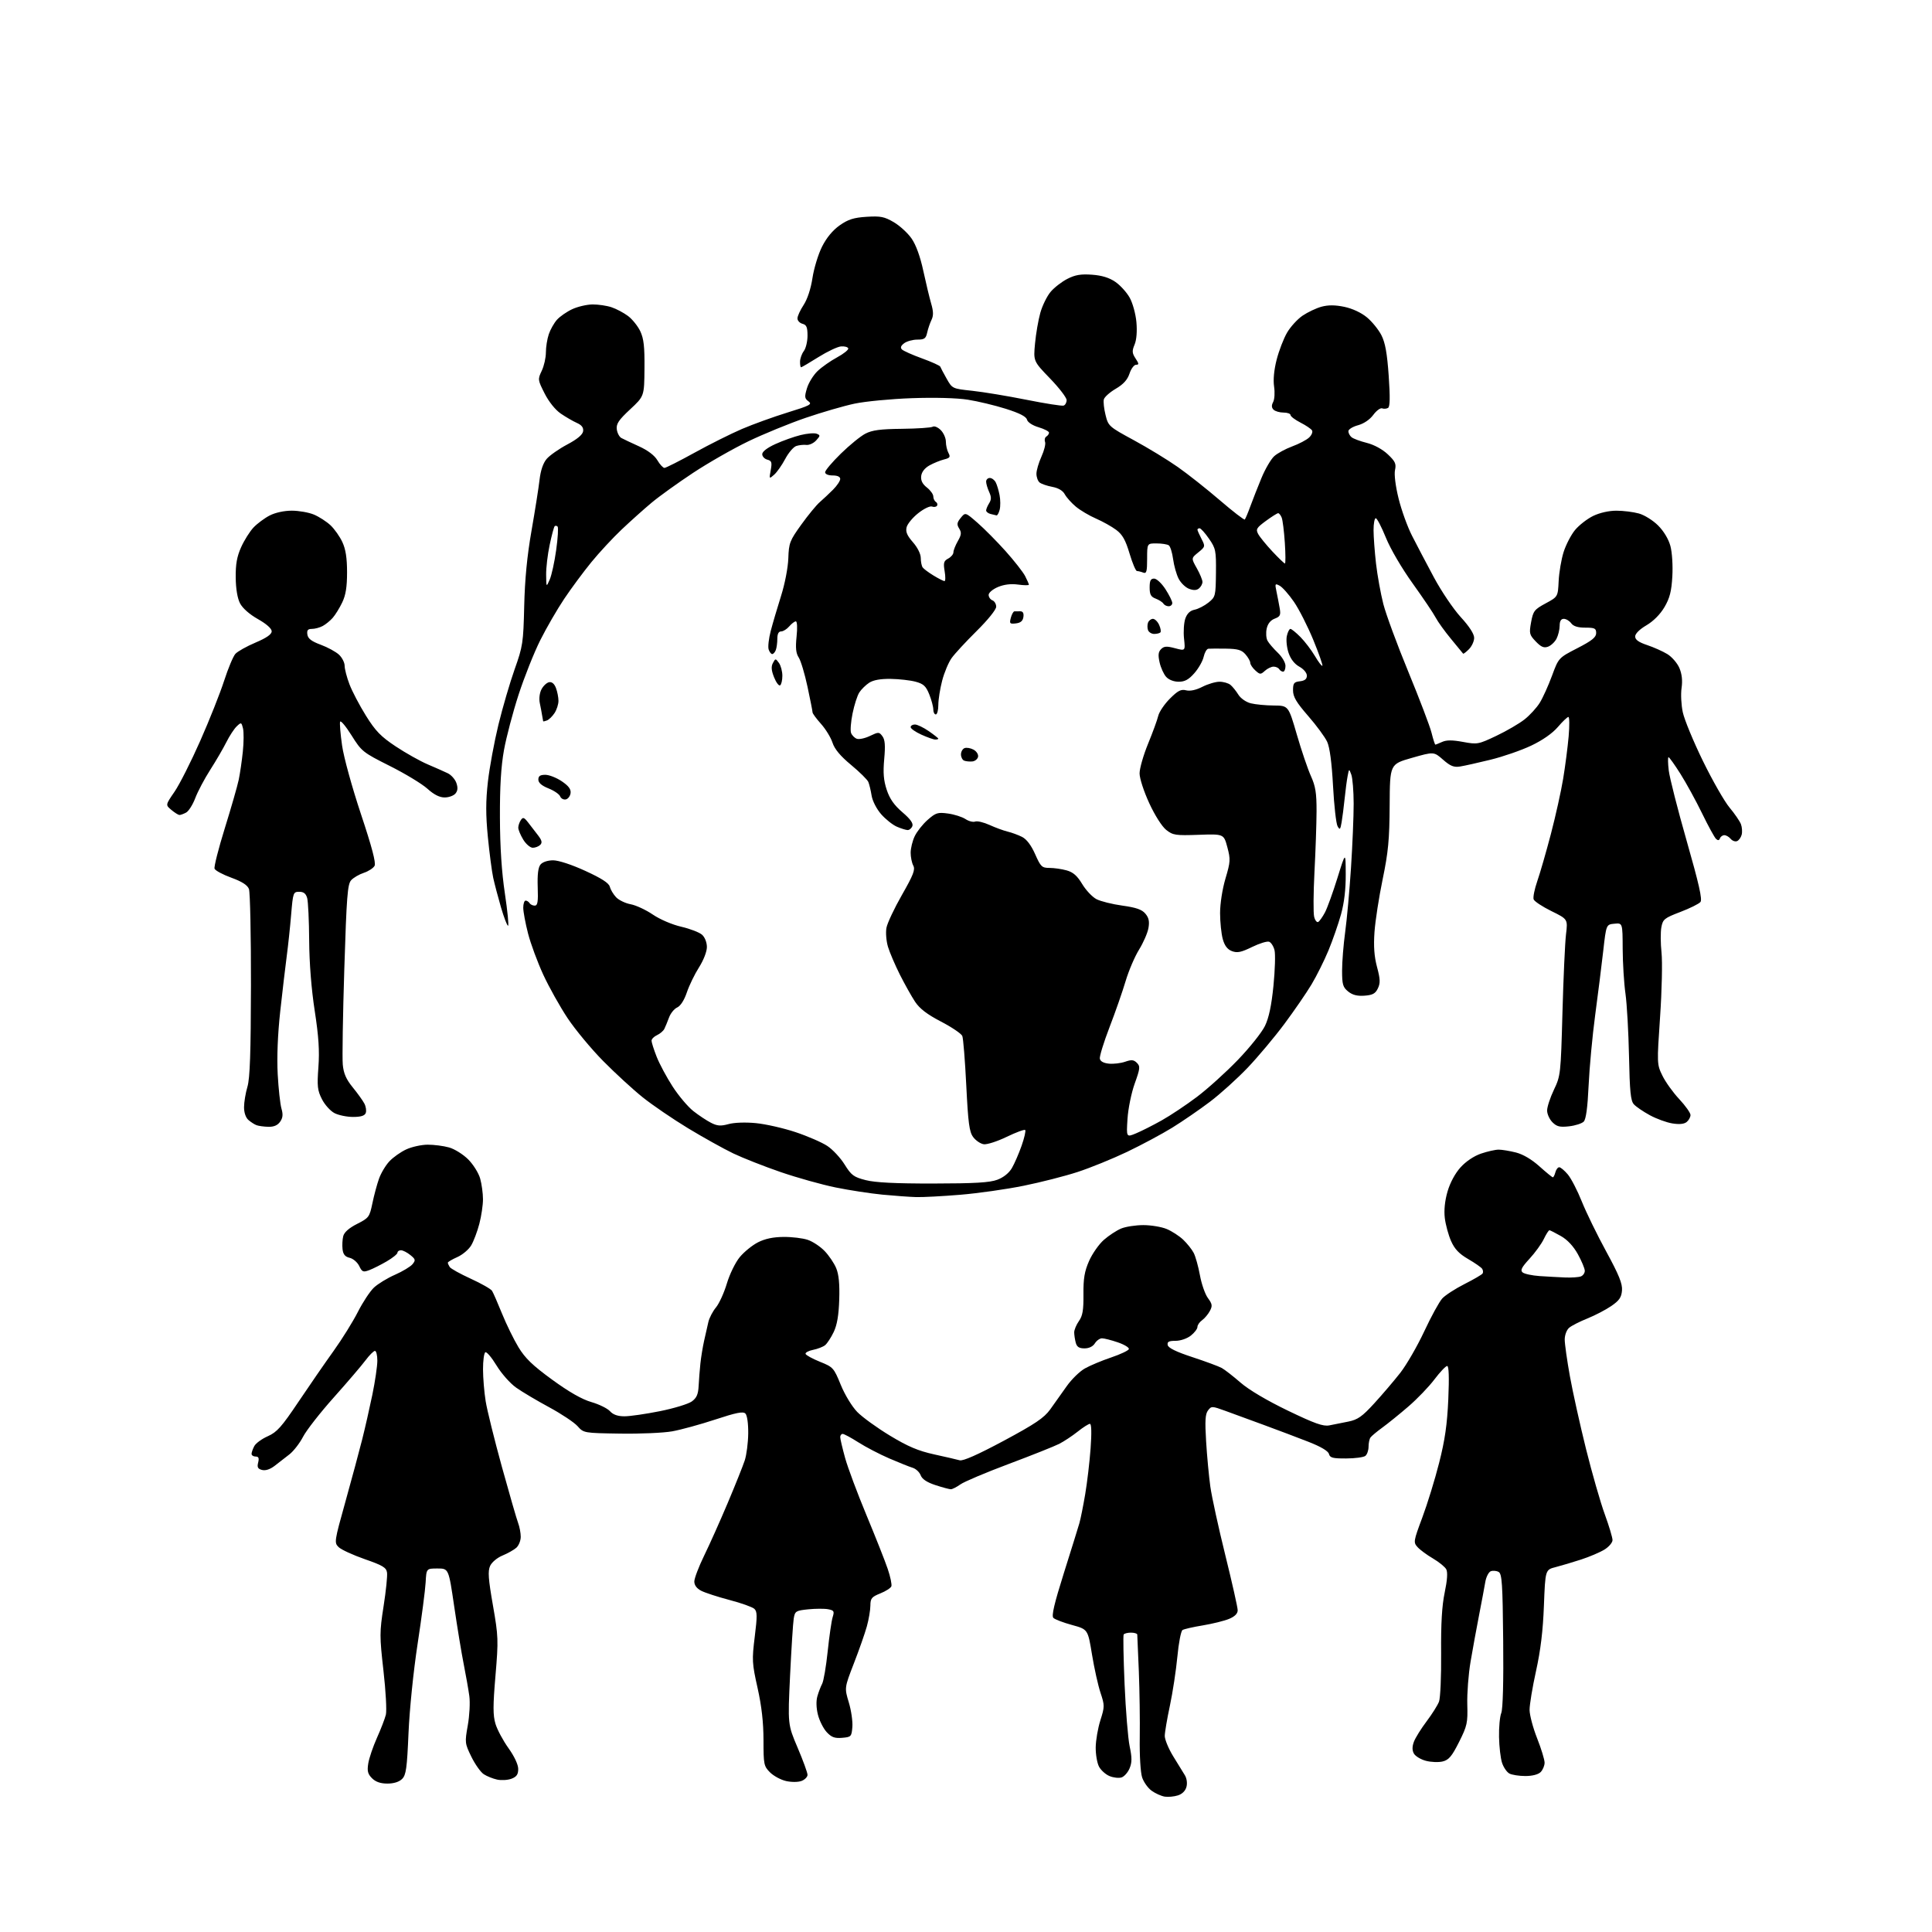 <?xml version="1.0" encoding="UTF-8" standalone="no"?>
<svg 
  version="1.1" 
  xmlns="http://www.w3.org/2000/svg" 
  xmlns:xlink="http://www.w3.org/1999/xlink" 
  xmlns:svg="http://www.w3.org/2000/svg"
  xmlns:rdf="http://www.w3.org/1999/02/22-rdf-syntax-ns#"
  xmlns:cc="http://creativecommons.org/ns#"
  xmlns:dc="http://purl.org/dc/elements/1.1/"
  viewBox="0 0 768 768"
  width="768"
  height="768"
>
<style>svg {background-color: white; }</style>"
<path stroke="none" fill="black" fill-rule="evenodd" d="M468.26,713.69C466.74,714.18 464.38,714.40 463.01,714.19C461.65,713.97 459.32,712.94 457.84,711.88C456.35,710.83 454.63,708.42 454.01,706.54C453.37,704.58 452.96,697.82 453.07,690.80C453.17,684.04 453.01,672.20 452.71,664.50C452.41,656.80 452.12,650.16 452.08,649.75C452.04,649.34 450.90,649.00 449.56,649.00C448.22,649.00 446.92,649.34 446.67,649.75C446.43,650.16 446.59,659.05 447.04,669.50C447.49,679.95 448.40,691.08 449.06,694.22C450.01,698.73 450.00,700.58 449.03,702.94C448.34,704.59 446.90,706.21 445.82,706.56C444.74,706.90 442.60,706.66 441.06,706.02C439.52,705.39 437.64,703.70 436.88,702.28C436.12,700.85 435.53,697.40 435.56,694.59C435.60,691.79 436.43,686.95 437.42,683.84C439.14,678.42 439.14,677.94 437.47,672.90C436.50,670.00 434.98,663.14 434.08,657.66C432.45,647.69 432.45,647.69 426.15,645.96C422.68,645.02 419.34,643.74 418.74,643.14C417.93,642.33 419.07,637.49 422.92,625.27C425.83,616.04 428.60,607.15 429.07,605.50C429.55,603.85 430.59,598.67 431.38,594.00C432.17,589.33 433.14,581.11 433.53,575.75C433.98,569.56 433.88,566.00 433.26,566.00C432.72,566.00 430.53,567.39 428.39,569.10C426.25,570.80 422.93,573.00 421.00,573.98C419.07,574.95 410.07,578.54 401.00,581.94C391.93,585.34 383.28,588.99 381.79,590.06C380.30,591.13 378.58,592.00 377.98,592.00C377.37,592.00 374.62,591.26 371.86,590.36C368.45,589.24 366.57,587.99 365.98,586.44C365.50,585.19 364.08,583.86 362.81,583.47C361.54,583.09 357.35,581.41 353.50,579.75C349.65,578.09 344.13,575.21 341.23,573.36C338.33,571.51 335.52,570.00 334.98,570.00C334.44,570.00 334.00,570.57 334.00,571.27C334.00,571.97 334.88,575.71 335.95,579.58C337.02,583.44 340.85,593.69 344.45,602.34C348.05,611.00 351.86,620.61 352.90,623.71C353.95,626.81 354.59,629.91 354.33,630.59C354.06,631.28 352.08,632.55 349.92,633.41C346.49,634.79 346.00,635.39 345.99,638.24C345.98,640.03 345.35,643.75 344.59,646.50C343.83,649.25 341.51,655.87 339.43,661.22C335.67,670.94 335.67,670.94 337.41,676.72C338.37,679.90 339.01,684.30 338.83,686.50C338.51,690.33 338.34,690.51 334.76,690.81C331.78,691.06 330.52,690.59 328.62,688.54C327.30,687.11 325.74,684.01 325.14,681.63C324.47,678.97 324.38,676.15 324.92,674.30C325.39,672.64 326.25,670.40 326.82,669.33C327.40,668.25 328.39,662.45 329.02,656.44C329.65,650.42 330.54,644.31 330.99,642.85C331.73,640.50 331.53,640.14 329.19,639.70C327.74,639.42 324.18,639.44 321.29,639.73C316.34,640.24 316.01,640.46 315.52,643.39C315.24,645.10 314.59,655.27 314.07,666.00C313.14,685.50 313.14,685.50 317.07,694.74C319.23,699.82 321.00,704.67 321.00,705.52C321.00,706.36 319.93,707.45 318.63,707.95C317.28,708.46 314.65,708.48 312.48,707.99C310.39,707.52 307.52,705.97 306.09,704.54C303.64,702.08 303.50,701.38 303.50,691.72C303.49,684.66 302.77,678.26 301.15,671.00C298.95,661.18 298.88,659.86 300.02,650.66C301.05,642.44 301.02,640.61 299.87,639.54C299.12,638.83 294.68,637.25 290.00,636.02C285.32,634.79 280.26,633.14 278.75,632.36C276.97,631.45 276.00,630.15 276.00,628.68C276.00,627.43 277.75,622.83 279.88,618.45C282.02,614.08 286.24,604.65 289.26,597.50C292.28,590.35 295.34,582.70 296.06,580.50C296.77,578.30 297.39,573.49 297.43,569.80C297.47,565.86 297.01,562.61 296.31,561.91C295.39,560.99 292.67,561.53 284.31,564.29C278.36,566.25 270.66,568.36 267.20,568.98C263.73,569.60 254.40,570.01 246.46,569.88C232.12,569.66 232.01,569.65 229.59,566.92C228.25,565.42 223.18,562.04 218.33,559.42C213.47,556.80 207.56,553.29 205.20,551.62C202.81,549.94 199.32,546.00 197.37,542.78C195.43,539.59 193.43,537.24 192.92,537.55C192.41,537.86 192.00,540.90 192.01,544.31C192.01,547.71 192.48,553.42 193.06,557.00C193.63,560.58 196.54,572.31 199.51,583.09C202.49,593.86 205.39,603.90 205.96,605.40C206.53,606.90 207.00,609.38 207.00,610.91C207.00,612.44 206.21,614.39 205.25,615.25C204.29,616.10 201.81,617.50 199.75,618.35C197.64,619.22 195.49,621.02 194.83,622.47C193.89,624.54 194.10,627.57 195.94,638.10C198.11,650.53 198.16,651.90 196.96,666.10C195.94,678.12 195.94,681.85 196.96,685.25C197.65,687.56 199.97,691.90 202.11,694.89C204.46,698.17 206.00,701.46 206.00,703.19C206.00,705.37 205.36,706.29 203.33,707.07C201.86,707.63 199.27,707.78 197.59,707.41C195.91,707.04 193.52,706.08 192.29,705.27C191.06,704.46 188.85,701.34 187.38,698.34C184.78,693.03 184.74,692.67 185.95,685.87C186.64,682.01 186.92,676.76 186.56,674.18C186.21,671.61 185.20,665.90 184.33,661.50C183.45,657.10 181.75,646.75 180.54,638.50C178.34,623.50 178.34,623.50 173.92,623.50C169.50,623.50 169.50,623.50 169.20,629.00C169.04,632.02 167.60,643.05 166.00,653.50C164.33,664.42 162.80,679.48 162.39,688.90C161.79,702.93 161.42,705.58 159.85,707.15C158.67,708.33 156.56,709.00 154.00,709.00C151.26,709.00 149.33,708.33 147.89,706.89C146.20,705.20 145.90,704.03 146.39,700.99C146.72,698.91 148.27,694.35 149.83,690.85C151.40,687.36 153.00,683.20 153.39,681.62C153.78,680.04 153.35,672.16 152.43,664.12C150.87,650.38 150.87,648.84 152.48,638.50C153.43,632.45 154.05,626.43 153.85,625.12C153.56,623.13 152.14,622.27 145.00,619.79C140.32,618.16 135.66,616.02 134.63,615.02C132.81,613.26 132.88,612.80 137.33,596.86C139.83,587.86 142.83,576.78 143.97,572.22C145.12,567.67 146.94,559.63 148.03,554.36C149.11,549.09 150.00,543.03 150.00,540.89C150.00,538.75 149.57,537.00 149.05,537.00C148.53,537.00 146.84,538.69 145.30,540.75C143.77,542.81 138.09,549.45 132.69,555.50C127.28,561.55 121.79,568.58 120.48,571.12C119.17,573.66 116.73,576.81 115.07,578.12C113.40,579.43 110.75,581.49 109.17,582.70C107.36,584.09 105.52,584.69 104.17,584.33C102.48,583.89 102.15,583.26 102.62,581.39C103.06,579.61 102.80,579.00 101.61,579.00C100.72,579.00 100.00,578.52 100.00,577.93C100.00,577.35 100.49,575.96 101.09,574.84C101.68,573.72 104.10,571.96 106.46,570.92C110.09,569.31 111.94,567.23 118.62,557.28C122.95,550.82 129.26,541.69 132.63,536.99C136.00,532.29 140.34,525.31 142.28,521.47C144.22,517.64 147.09,513.30 148.65,511.83C150.22,510.36 153.97,508.07 157.00,506.74C160.03,505.41 163.16,503.52 163.97,502.55C165.28,500.95 165.19,500.58 163.11,498.89C161.83,497.85 160.15,497.00 159.39,497.00C158.63,497.00 158.00,497.43 158.00,497.96C158.00,498.48 156.09,500.03 153.75,501.40C151.41,502.76 148.28,504.34 146.79,504.90C144.36,505.81 143.94,505.64 142.79,503.25C142.08,501.79 140.38,500.32 139.00,500.00C137.18,499.58 136.41,498.65 136.17,496.59C135.99,495.03 136.11,492.69 136.44,491.39C136.83,489.84 138.74,488.15 141.94,486.53C146.62,484.16 146.90,483.78 148.03,478.34C148.68,475.20 149.86,470.81 150.65,468.58C151.43,466.35 153.30,463.23 154.79,461.64C156.28,460.05 159.30,457.91 161.50,456.90C163.70,455.88 167.53,455.04 170.00,455.03C172.47,455.02 176.29,455.51 178.48,456.12C180.67,456.72 184.10,458.87 186.12,460.88C188.13,462.90 190.28,466.33 190.88,468.52C191.49,470.71 191.99,474.39 191.99,476.70C192.00,479.01 191.35,483.40 190.55,486.46C189.76,489.51 188.30,493.37 187.32,495.04C186.34,496.70 183.84,498.81 181.77,499.72C179.69,500.64 178.01,501.64 178.02,501.94C178.02,502.25 178.36,503.02 178.77,503.66C179.18,504.30 182.94,506.39 187.12,508.30C191.31,510.21 195.12,512.38 195.60,513.13C196.07,513.89 197.85,517.95 199.56,522.18C201.27,526.40 204.20,532.40 206.08,535.51C208.75,539.92 211.71,542.78 219.50,548.45C226.17,553.31 231.35,556.27 235.07,557.34C238.14,558.23 241.47,559.86 242.48,560.98C243.73,562.36 245.56,563.00 248.25,563.00C250.41,563.00 256.76,562.08 262.34,560.96C267.93,559.84 273.62,558.10 275.00,557.10C276.93,555.70 277.55,554.27 277.72,550.89C277.84,548.48 278.16,544.48 278.42,542.00C278.68,539.52 279.34,535.48 279.89,533.00C280.44,530.52 281.21,527.15 281.59,525.50C281.98,523.85 283.34,521.24 284.62,519.71C285.89,518.17 287.84,513.90 288.94,510.21C290.06,506.48 292.33,501.82 294.07,499.72C295.79,497.64 299.04,495.00 301.31,493.84C304.09,492.42 307.37,491.73 311.46,491.70C314.78,491.67 319.11,492.19 321.07,492.85C323.04,493.50 326.05,495.49 327.77,497.27C329.49,499.05 331.57,502.11 332.39,504.09C333.44,506.59 333.81,510.38 333.61,516.59C333.41,522.83 332.75,526.70 331.41,529.50C330.36,531.70 328.82,534.05 328.00,534.72C327.18,535.39 325.02,536.23 323.21,536.59C321.40,536.95 320.06,537.67 320.23,538.20C320.41,538.72 322.98,540.13 325.95,541.33C331.17,543.42 331.46,543.74 334.22,550.50C335.83,554.45 338.69,559.14 340.77,561.28C342.80,563.36 348.65,567.59 353.77,570.69C360.92,575.01 364.98,576.74 371.29,578.13C375.80,579.12 380.40,580.18 381.50,580.49C382.83,580.85 388.68,578.26 398.97,572.75C411.52,566.01 415.00,563.67 417.47,560.27C419.13,557.96 422.07,553.83 424.00,551.08C425.92,548.34 429.19,545.14 431.26,543.98C433.32,542.81 438.02,540.85 441.70,539.61C445.37,538.37 448.54,536.87 448.74,536.29C448.93,535.70 446.97,534.50 444.37,533.61C441.77,532.72 438.93,532.00 438.06,532.00C437.19,532.00 435.92,532.90 435.23,534.00C434.45,535.25 432.90,536.00 431.11,536.00C428.97,536.00 428.08,535.42 427.63,533.75C427.30,532.51 427.02,530.67 427.01,529.65C427.01,528.64 427.85,526.61 428.88,525.15C430.37,523.06 430.75,520.81 430.69,514.50C430.63,508.20 431.11,505.38 432.93,501.24C434.21,498.35 436.85,494.58 438.80,492.87C440.76,491.15 443.84,489.13 445.65,488.37C447.45,487.62 451.44,487.00 454.50,487.00C457.56,487.00 461.74,487.70 463.78,488.55C465.83,489.41 468.78,491.32 470.34,492.80C471.90,494.29 473.78,496.64 474.51,498.04C475.24,499.44 476.35,503.44 476.99,506.92C477.62,510.41 479.05,514.50 480.17,516.01C481.91,518.37 482.02,519.10 480.94,521.13C480.25,522.43 478.85,524.09 477.84,524.81C476.83,525.53 476.00,526.73 476.00,527.48C476.00,528.24 474.81,529.79 473.37,530.93C471.86,532.11 469.26,533.00 467.29,533.00C464.61,533.00 463.92,533.37 464.18,534.68C464.40,535.82 467.53,537.36 474.00,539.48C479.23,541.20 484.46,543.14 485.64,543.78C486.82,544.43 490.19,547.05 493.14,549.61C496.45,552.49 503.64,556.74 511.93,560.74C522.64,565.90 525.97,567.08 528.43,566.61C530.12,566.28 533.52,565.60 536.00,565.10C539.73,564.34 541.49,563.11 546.30,557.84C549.49,554.36 554.14,548.90 556.63,545.73C559.11,542.55 563.40,535.13 566.16,529.23C568.91,523.33 572.14,517.44 573.33,516.15C574.52,514.86 578.50,512.28 582.18,510.42C585.85,508.57 589.08,506.68 589.36,506.23C589.64,505.77 589.56,504.94 589.18,504.37C588.81,503.79 586.30,502.05 583.62,500.49C580.00,498.39 578.24,496.53 576.82,493.33C575.77,490.95 574.65,486.82 574.33,484.17C573.96,481.04 574.35,477.32 575.42,473.63C576.43,470.15 578.45,466.40 580.59,464.04C582.71,461.69 585.92,459.53 588.72,458.58C591.27,457.71 594.43,457.00 595.74,457.00C597.04,457.00 600.13,457.51 602.59,458.13C605.42,458.84 608.86,460.87 611.93,463.63C614.61,466.03 617.01,468.00 617.28,468.00C617.55,468.00 618.00,467.10 618.29,466.00C618.58,464.90 619.26,464.00 619.82,464.00C620.37,464.00 621.91,465.29 623.23,466.86C624.55,468.43 627.06,473.27 628.79,477.61C630.53,481.95 634.90,490.90 638.50,497.50C643.56,506.79 644.98,510.28 644.77,512.96C644.55,515.73 643.70,516.97 640.50,519.17C638.30,520.68 634.02,522.90 631.00,524.12C627.98,525.33 624.71,526.99 623.75,527.82C622.77,528.66 622.00,530.70 622.00,532.48C622.00,534.22 622.93,540.79 624.06,547.08C625.19,553.36 628.08,566.38 630.47,576.00C632.87,585.62 636.22,597.30 637.92,601.94C639.61,606.58 641.00,611.20 641.00,612.21C641.00,613.21 639.54,614.92 637.75,616.01C635.96,617.10 631.80,618.87 628.50,619.94C625.20,621.01 620.65,622.37 618.39,622.95C614.28,624.00 614.28,624.00 613.73,638.25C613.36,648.23 612.41,656.02 610.60,664.23C609.17,670.69 608.02,677.66 608.03,679.73C608.05,681.80 609.40,686.88 611.03,691.00C612.66,695.12 613.99,699.48 614.00,700.68C614.00,701.88 613.29,703.56 612.43,704.43C611.47,705.39 609.12,706.00 606.36,706.00C603.89,706.00 601.03,705.55 600.01,705.01C598.99,704.46 597.68,702.55 597.09,700.76C596.50,698.97 595.96,694.35 595.89,690.50C595.81,686.65 596.21,682.35 596.78,680.94C597.42,679.35 597.71,668.38 597.54,652.06C597.32,629.48 597.06,625.61 595.73,624.87C594.87,624.39 593.47,624.27 592.61,624.59C591.76,624.92 590.77,626.84 590.43,628.85C590.09,630.86 588.98,636.77 587.96,642.00C586.94,647.23 585.42,655.55 584.58,660.50C583.73,665.45 583.15,673.10 583.27,677.50C583.48,684.88 583.23,686.04 580.00,692.47C577.16,698.13 575.94,699.59 573.52,700.20C571.88,700.61 568.85,700.50 566.78,699.94C564.72,699.39 562.58,698.08 562.02,697.03C561.32,695.73 561.34,694.24 562.07,692.32C562.66,690.77 564.92,687.15 567.09,684.27C569.26,681.39 571.48,677.87 572.03,676.43C572.57,675.00 572.95,666.33 572.87,657.16C572.77,645.43 573.19,638.29 574.29,633.04C575.32,628.10 575.53,624.99 574.91,623.82C574.39,622.85 572.01,620.92 569.63,619.52C567.24,618.13 564.49,616.10 563.51,615.01C561.80,613.12 561.86,612.70 565.38,603.27C567.39,597.90 570.41,588.10 572.08,581.50C574.39,572.42 575.27,566.27 575.72,556.25C576.10,547.45 575.95,543.00 575.27,543.00C574.70,543.00 572.43,545.40 570.21,548.33C568.00,551.27 563.33,556.12 559.84,559.12C556.35,562.13 551.70,565.89 549.50,567.49C547.30,569.09 545.17,570.87 544.77,571.45C544.36,572.03 544.02,573.68 544.02,575.13C544.01,576.57 543.44,578.20 542.75,578.74C542.06,579.29 538.63,579.75 535.13,579.76C529.79,579.79 528.68,579.50 528.28,577.97C527.97,576.80 525.08,575.08 520.15,573.15C515.94,571.50 508.00,568.50 502.50,566.48C497.00,564.45 490.05,561.91 487.05,560.82C481.77,558.90 481.55,558.90 480.20,560.67C479.11,562.10 478.95,564.80 479.45,573.00C479.80,578.77 480.56,586.83 481.12,590.91C481.69,594.99 484.37,607.27 487.08,618.21C489.78,629.14 492.00,638.99 492.00,640.10C492.00,641.43 490.86,642.58 488.59,643.53C486.72,644.31 482.03,645.47 478.19,646.11C474.34,646.74 470.69,647.57 470.07,647.96C469.45,648.34 468.53,653.12 468.02,658.58C467.50,664.03 466.17,672.77 465.06,678.00C463.94,683.23 463.02,688.65 463.01,690.06C463.01,691.47 464.49,695.07 466.31,698.06C468.12,701.05 470.21,704.44 470.95,705.60C471.74,706.83 472.03,708.76 471.65,710.25C471.25,711.85 469.99,713.13 468.26,713.69zM622.17,507.82C624.74,507.92 627.55,507.73 628.42,507.39C629.29,507.06 629.99,506.05 629.98,505.14C629.96,504.24 628.73,501.28 627.23,498.57C625.47,495.39 623.08,492.83 620.50,491.36C618.30,490.11 616.25,489.07 615.94,489.04C615.62,489.02 614.62,490.58 613.70,492.51C612.78,494.44 610.21,497.98 608.00,500.38C604.85,503.80 604.26,504.97 605.27,505.81C605.98,506.40 609.02,507.05 612.03,507.26C615.04,507.46 619.60,507.71 622.17,507.82zM364.20,475.86C361.61,475.79 355.57,475.35 350.77,474.89C345.97,474.42 337.59,473.14 332.16,472.03C326.72,470.92 316.93,468.18 310.39,465.94C303.85,463.69 295.35,460.35 291.50,458.51C287.65,456.66 279.55,452.15 273.50,448.49C267.45,444.82 259.35,439.29 255.50,436.21C251.65,433.13 244.60,426.65 239.82,421.82C235.05,416.99 228.67,409.30 225.63,404.74C222.60,400.18 218.25,392.41 215.97,387.48C213.69,382.54 210.96,375.17 209.91,371.09C208.86,367.01 208.00,362.40 208.00,360.84C208.00,359.28 208.42,358.00 208.94,358.00C209.46,358.00 210.16,358.45 210.50,359.00C210.84,359.55 211.77,360.00 212.56,360.00C213.72,360.00 213.96,358.51 213.75,352.66C213.58,347.59 213.92,344.81 214.87,343.66C215.69,342.67 217.71,342.00 219.87,341.99C222.02,341.99 227.25,343.70 232.69,346.20C239.12,349.14 242.04,351.03 242.40,352.47C242.69,353.61 243.80,355.49 244.88,356.64C245.96,357.80 248.57,359.06 250.67,359.45C252.78,359.83 256.75,361.68 259.50,363.55C262.37,365.50 267.20,367.56 270.85,368.40C274.34,369.21 278.05,370.64 279.10,371.59C280.20,372.59 281.00,374.63 281.00,376.46C281.00,378.27 279.67,381.70 277.86,384.55C276.13,387.27 273.96,391.75 273.03,394.50C272.00,397.57 270.52,399.88 269.20,400.48C268.02,401.01 266.56,402.81 265.95,404.48C265.33,406.14 264.50,408.18 264.09,409.00C263.67,409.82 262.36,410.94 261.17,411.49C259.98,412.03 259.00,413.03 259.00,413.70C259.00,414.37 259.92,417.25 261.04,420.10C262.16,422.94 265.02,428.27 267.39,431.93C269.76,435.59 273.45,439.97 275.60,441.66C277.74,443.35 280.90,445.44 282.62,446.32C285.12,447.60 286.48,447.70 289.59,446.85C291.85,446.22 296.33,446.06 300.47,446.46C304.34,446.83 311.43,448.44 316.24,450.04C321.04,451.64 326.73,454.11 328.87,455.53C331.02,456.95 334.12,460.28 335.76,462.93C338.42,467.20 339.37,467.90 344.13,469.12C347.90,470.09 355.91,470.49 371.00,470.47C387.42,470.45 393.43,470.10 396.45,468.97C398.91,468.05 401.09,466.31 402.25,464.32C403.27,462.57 405.00,458.58 406.10,455.45C407.20,452.33 407.84,449.51 407.53,449.20C407.22,448.89 403.91,450.11 400.18,451.91C396.45,453.72 392.34,455.04 391.05,454.85C389.76,454.66 387.87,453.38 386.85,452.00C385.31,449.92 384.86,446.50 384.11,431.50C383.62,421.60 382.91,412.74 382.53,411.82C382.15,410.90 378.34,408.32 374.07,406.10C368.51,403.21 365.58,400.96 363.75,398.20C362.34,396.07 359.63,391.22 357.71,387.42C355.80,383.61 353.67,378.63 352.98,376.35C352.30,374.06 352.03,370.67 352.38,368.80C352.73,366.94 355.50,361.05 358.55,355.72C363.08,347.79 363.90,345.68 363.04,344.08C362.47,343.01 362.00,340.71 362.00,338.97C362.00,337.23 362.72,334.27 363.61,332.41C364.50,330.54 366.82,327.61 368.78,325.89C371.98,323.08 372.78,322.83 376.85,323.39C379.34,323.73 382.45,324.72 383.77,325.58C385.08,326.45 386.83,326.90 387.65,326.58C388.47,326.27 391.03,326.88 393.35,327.93C395.67,328.99 398.90,330.17 400.53,330.57C402.17,330.96 404.75,331.91 406.28,332.68C408.09,333.60 409.90,335.98 411.48,339.54C413.70,344.56 414.16,345.00 417.19,345.01C419.01,345.01 422.07,345.45 424.00,345.99C426.58,346.70 428.21,348.13 430.19,351.42C431.67,353.88 434.23,356.59 435.88,357.44C437.53,358.29 442.17,359.45 446.19,360.00C451.70,360.77 453.95,361.56 455.32,363.21C456.68,364.84 456.99,366.31 456.52,368.95C456.17,370.90 454.49,374.75 452.79,377.50C451.08,380.25 448.68,385.88 447.45,390.00C446.23,394.12 443.35,402.38 441.05,408.34C438.76,414.30 437.03,419.92 437.20,420.84C437.40,421.91 438.70,422.61 440.84,422.82C442.67,423.00 445.57,422.65 447.28,422.05C449.79,421.18 450.69,421.26 451.93,422.50C453.31,423.88 453.23,424.71 451.07,430.72C449.74,434.44 448.46,440.68 448.20,444.77C447.73,452.14 447.73,452.14 451.61,450.52C453.75,449.63 458.32,447.32 461.76,445.39C465.21,443.46 471.51,439.26 475.76,436.06C480.02,432.85 487.34,426.24 492.04,421.36C496.74,416.49 501.59,410.41 502.83,407.85C504.40,404.61 505.43,399.75 506.22,391.85C506.84,385.61 507.03,379.24 506.64,377.71C506.26,376.17 505.30,374.67 504.51,374.36C503.72,374.06 500.66,375.00 497.70,376.45C493.37,378.57 491.82,378.88 489.72,378.09C487.91,377.40 486.80,375.94 486.07,373.30C485.49,371.21 485.01,366.57 485.00,363.00C485.00,359.24 485.90,353.44 487.14,349.25C489.13,342.56 489.18,341.60 487.88,336.75C486.47,331.50 486.47,331.50 476.48,331.85C467.30,332.17 466.27,332.02 463.60,329.91C461.91,328.58 459.07,324.11 456.85,319.29C454.68,314.59 453.00,309.42 453.00,307.43C453.00,305.48 454.51,300.20 456.36,295.69C458.21,291.19 460.04,286.18 460.42,284.57C460.81,282.95 462.90,279.87 465.06,277.71C468.23,274.54 469.47,273.90 471.49,274.41C473.10,274.81 475.43,274.31 477.96,273.02C480.14,271.91 483.20,271.00 484.77,271.00C486.34,271.00 488.30,271.56 489.13,272.25C489.96,272.94 491.37,274.68 492.25,276.11C493.17,277.60 495.30,279.09 497.18,279.57C499.01,280.03 503.13,280.43 506.33,280.45C512.17,280.50 512.17,280.50 515.51,292.00C517.34,298.32 519.87,305.75 521.11,308.50C522.94,312.54 523.37,315.23 523.35,322.50C523.33,327.45 522.96,338.32 522.52,346.65C522.09,354.99 522.03,362.99 522.40,364.44C522.76,365.89 523.50,366.81 524.04,366.48C524.57,366.15 525.77,364.44 526.70,362.69C527.63,360.93 529.85,354.77 531.65,349.00C534.91,338.50 534.91,338.50 534.95,347.52C534.98,353.52 534.35,358.88 533.06,363.52C531.99,367.36 529.75,373.80 528.08,377.83C526.41,381.86 523.38,387.94 521.35,391.33C519.32,394.72 514.47,401.77 510.58,407.00C506.69,412.23 500.13,420.05 496.01,424.39C491.88,428.72 485.12,434.83 481.00,437.95C476.88,441.07 470.12,445.71 466.00,448.26C461.88,450.80 453.77,455.14 448.00,457.90C442.23,460.65 433.40,464.24 428.40,465.87C423.39,467.51 413.72,469.98 406.90,471.36C400.08,472.75 388.74,474.36 381.70,474.94C374.65,475.52 366.78,475.94 364.20,475.86zM106.69,447.92C104.94,447.88 102.83,447.59 102.00,447.29C101.17,446.99 99.71,446.05 98.75,445.21C97.69,444.29 97.00,442.28 97.01,440.10C97.02,438.12 97.62,434.48 98.36,432.00C99.36,428.63 99.71,418.49 99.76,391.58C99.79,371.82 99.43,354.64 98.96,353.40C98.37,351.84 96.21,350.45 91.96,348.90C88.57,347.67 85.58,346.06 85.29,345.32C85.01,344.58 86.84,337.34 89.36,329.24C91.88,321.13 94.37,312.48 94.89,310.00C95.41,307.52 96.15,302.47 96.53,298.77C96.92,295.07 96.94,290.90 96.59,289.51C95.98,287.07 95.88,287.04 94.10,288.73C93.08,289.70 91.23,292.52 89.99,295.00C88.75,297.48 85.87,302.43 83.58,306.00C81.29,309.57 78.61,314.64 77.62,317.26C76.63,319.88 74.99,322.47 73.98,323.01C72.96,323.56 71.76,323.99 71.32,323.97C70.87,323.95 69.43,323.05 68.13,321.96C65.76,319.99 65.76,319.99 69.37,314.74C71.35,311.86 75.96,302.75 79.60,294.50C83.25,286.25 87.52,275.49 89.10,270.59C90.68,265.70 92.69,260.89 93.57,259.92C94.45,258.95 98.06,256.92 101.59,255.43C106.00,253.55 108.00,252.15 108.00,250.95C108.00,249.86 105.91,248.01 102.53,246.10C99.20,244.23 96.42,241.77 95.42,239.84C94.38,237.84 93.75,234.06 93.70,229.58C93.64,224.27 94.18,221.25 95.86,217.50C97.10,214.75 99.32,211.22 100.80,209.66C102.29,208.10 105.17,205.96 107.21,204.91C109.43,203.77 112.96,203.00 115.99,203.00C118.78,203.00 122.74,203.70 124.78,204.55C126.83,205.41 129.79,207.32 131.38,208.80C132.96,210.29 135.09,213.30 136.10,215.50C137.42,218.34 137.96,221.82 137.96,227.50C137.96,233.34 137.44,236.58 136.03,239.50C134.98,241.70 133.28,244.45 132.26,245.60C131.25,246.76 129.45,248.22 128.27,248.85C127.10,249.48 125.17,250.00 124.00,250.00C122.36,250.00 121.94,250.52 122.18,252.22C122.42,253.86 123.81,254.93 127.50,256.29C130.25,257.31 133.51,259.09 134.75,260.24C135.99,261.40 137.00,263.39 137.00,264.66C137.00,265.94 137.86,269.25 138.92,272.02C139.97,274.79 142.91,280.40 145.46,284.49C149.26,290.59 151.37,292.77 157.30,296.71C161.26,299.34 166.98,302.55 170.00,303.84C173.03,305.13 176.62,306.72 177.99,307.38C179.35,308.03 180.89,309.76 181.41,311.22C182.07,313.11 181.97,314.33 181.05,315.44C180.34,316.30 178.40,317.00 176.75,317.00C174.72,317.00 172.49,315.87 169.89,313.52C167.76,311.60 161.04,307.53 154.95,304.48C144.22,299.09 143.75,298.72 139.74,292.32C137.46,288.68 135.42,286.25 135.20,286.90C134.98,287.55 135.33,291.80 135.98,296.34C136.63,300.96 139.93,312.93 143.46,323.55C147.85,336.72 149.51,343.01 148.90,344.17C148.41,345.09 146.49,346.34 144.63,346.96C142.77,347.57 140.49,348.90 139.58,349.91C138.15,351.50 137.77,356.38 136.87,385.13C136.29,403.48 136.01,420.62 136.26,423.21C136.59,426.71 137.60,429.03 140.19,432.21C142.12,434.57 144.21,437.48 144.84,438.68C145.47,439.88 145.72,441.56 145.39,442.43C144.97,443.53 143.46,444.00 140.34,444.00C137.90,444.00 134.58,443.32 132.96,442.48C131.34,441.64 129.10,439.16 127.98,436.95C126.20,433.46 126.01,431.82 126.57,424.22C127.05,417.71 126.68,412.03 125.11,401.83C123.77,393.16 122.96,382.91 122.90,373.83C122.85,365.95 122.49,358.38 122.11,357.00C121.60,355.20 120.72,354.50 118.95,354.50C116.59,354.50 116.47,354.82 115.74,363.50C115.33,368.45 114.54,375.88 113.99,380.00C113.44,384.12 112.28,394.02 111.40,402.00C110.39,411.24 110.03,420.31 110.39,427.00C110.70,432.77 111.38,438.92 111.88,440.66C112.57,443.02 112.44,444.36 111.35,445.91C110.36,447.33 108.86,447.97 106.69,447.92zM623.72,447.73C620.06,448.14 618.84,447.84 617.12,446.12C615.95,444.95 615.00,442.85 615.00,441.44C615.00,440.03 616.22,436.31 617.71,433.19C620.36,427.63 620.43,426.94 621.10,402.50C621.48,388.75 622.11,374.78 622.51,371.45C623.24,365.39 623.24,365.39 616.72,362.18C613.14,360.42 609.95,358.32 609.65,357.52C609.34,356.72 609.99,353.46 611.09,350.28C612.20,347.10 614.63,338.65 616.51,331.50C618.38,324.35 620.58,314.45 621.39,309.50C622.21,304.55 623.18,297.01 623.56,292.75C623.93,288.49 623.89,285.00 623.46,285.00C623.04,285.00 621.15,286.80 619.27,289.00C617.11,291.52 613.19,294.26 608.67,296.40C604.73,298.27 597.45,300.79 592.50,302.00C587.55,303.22 582.10,304.43 580.39,304.70C577.92,305.09 576.53,304.53 573.63,301.98C569.98,298.78 569.98,298.78 561.24,301.27C552.50,303.76 552.50,303.76 552.41,320.13C552.33,333.76 551.87,338.68 549.63,349.50C548.15,356.65 546.69,366.10 546.38,370.50C545.98,376.18 546.27,380.21 547.39,384.40C548.68,389.22 548.74,390.77 547.73,392.90C546.74,394.97 545.66,395.56 542.41,395.80C539.53,396.01 537.64,395.53 535.92,394.14C533.82,392.44 533.50,391.34 533.50,385.84C533.50,382.35 534.05,375.45 534.73,370.50C535.41,365.55 536.45,354.07 537.04,345.00C537.63,335.93 538.11,324.43 538.10,319.44C538.09,314.46 537.67,309.29 537.17,307.94C536.27,305.50 536.27,305.50 535.70,308.50C535.38,310.15 534.85,314.20 534.51,317.50C534.17,320.80 533.63,325.02 533.31,326.88C532.80,329.83 532.60,330.03 531.70,328.42C531.13,327.41 530.32,320.20 529.90,312.41C529.40,303.17 528.59,297.07 527.57,294.87C526.72,293.02 523.32,288.39 520.01,284.60C515.29,279.17 514.00,276.99 514.00,274.41C514.00,271.58 514.37,271.09 516.75,270.82C518.68,270.59 519.50,269.93 519.50,268.58C519.50,267.48 518.22,265.95 516.50,265.01C514.57,263.94 513.04,261.97 512.21,259.48C511.50,257.36 511.20,254.35 511.54,252.81C511.88,251.26 512.52,250.00 512.96,250.00C513.40,250.00 515.20,251.46 516.97,253.25C518.73,255.04 521.31,258.43 522.71,260.80C524.10,263.16 525.43,264.90 525.67,264.66C525.90,264.43 524.28,259.81 522.06,254.39C519.83,248.97 516.37,242.15 514.35,239.22C512.34,236.30 509.79,233.42 508.70,232.84C506.84,231.84 506.75,232.00 507.42,235.14C507.81,236.99 508.38,239.95 508.69,241.73C509.18,244.51 508.90,245.09 506.72,245.92C505.08,246.54 503.95,247.93 503.53,249.88C503.16,251.53 503.31,253.70 503.85,254.69C504.39,255.69 506.22,257.82 507.91,259.44C509.63,261.07 511.00,263.40 511.00,264.69C511.00,265.96 510.58,267.00 510.06,267.00C509.54,267.00 508.84,266.55 508.50,266.00C508.16,265.45 507.16,265.00 506.27,265.00C505.38,265.00 503.83,265.74 502.83,266.65C501.12,268.20 500.86,268.19 499.00,266.50C497.90,265.50 497.00,264.15 497.00,263.50C497.00,262.84 496.15,261.32 495.10,260.12C493.58,258.36 492.06,257.92 487.35,257.85C484.13,257.80 480.97,257.82 480.33,257.88C479.69,257.95 478.86,259.38 478.48,261.07C478.11,262.77 476.45,265.69 474.80,267.57C472.54,270.15 470.99,271.00 468.55,271.00C466.62,271.00 464.60,270.22 463.57,269.07C462.61,268.01 461.43,265.43 460.96,263.32C460.30,260.42 460.44,259.15 461.54,258.04C462.72,256.86 463.76,256.79 467.10,257.68C471.20,258.78 471.20,258.78 470.67,253.84C470.38,251.12 470.61,247.55 471.18,245.90C471.89,243.87 473.08,242.73 474.86,242.37C476.31,242.08 478.80,240.80 480.38,239.53C483.17,237.29 483.26,236.93 483.36,227.74C483.45,218.87 483.28,218.01 480.59,214.14C479.02,211.86 477.34,210.00 476.86,210.00C476.39,210.00 476.00,210.25 476.00,210.55C476.00,210.85 476.72,212.49 477.60,214.19C479.16,217.20 479.13,217.32 476.35,219.58C473.50,221.89 473.50,221.89 475.75,225.89C476.99,228.09 478.00,230.54 478.00,231.33C478.00,232.11 477.38,233.27 476.62,233.90C475.67,234.69 474.46,234.74 472.67,234.06C471.25,233.53 469.39,231.72 468.53,230.06C467.67,228.40 466.68,224.89 466.33,222.27C465.98,219.65 465.20,217.17 464.60,216.77C463.99,216.36 461.81,216.02 459.75,216.02C456.00,216.00 456.00,216.00 456.00,222.11C456.00,227.26 455.75,228.12 454.42,227.61C453.55,227.27 452.44,227.00 451.96,227.00C451.48,227.00 450.15,223.86 449.01,220.02C447.40,214.64 446.20,212.50 443.71,210.64C441.95,209.32 438.33,207.30 435.67,206.14C433.01,204.99 429.41,202.85 427.67,201.40C425.93,199.95 423.95,197.74 423.28,196.50C422.50,195.04 420.71,193.98 418.28,193.53C416.20,193.14 413.94,192.36 413.25,191.79C412.56,191.22 412.00,189.66 412.00,188.32C412.00,186.98 412.90,183.92 413.99,181.51C415.09,179.10 415.74,176.47 415.43,175.67C415.12,174.86 415.34,173.91 415.93,173.54C416.52,173.18 417.00,172.48 417.00,171.98C417.00,171.49 415.13,170.52 412.85,169.84C410.41,169.11 408.51,167.86 408.24,166.81C407.92,165.58 405.26,164.22 399.84,162.51C395.48,161.13 388.67,159.50 384.70,158.88C380.38,158.20 371.50,157.96 362.50,158.28C354.25,158.57 344.01,159.55 339.73,160.45C335.46,161.35 326.69,163.90 320.23,166.11C313.78,168.32 303.55,172.51 297.50,175.42C291.45,178.33 281.55,183.98 275.50,187.98C269.45,191.98 262.02,197.32 259.00,199.85C255.97,202.38 250.63,207.17 247.13,210.48C243.63,213.79 238.19,219.65 235.05,223.50C231.91,227.35 227.07,233.88 224.30,238.02C221.53,242.15 217.23,249.57 214.75,254.52C212.28,259.46 208.40,269.20 206.14,276.16C203.88,283.12 201.27,293.02 200.34,298.16C199.16,304.74 198.68,312.68 198.73,325.00C198.77,336.80 199.42,346.65 200.71,355.25C201.76,362.26 202.32,368.00 201.96,368.00C201.59,368.00 200.34,364.74 199.17,360.75C198.01,356.76 196.61,351.45 196.06,348.94C195.52,346.43 194.56,339.11 193.93,332.68C193.07,323.86 193.08,318.46 193.95,310.74C194.59,305.11 196.47,294.92 198.13,288.09C199.79,281.27 202.70,271.34 204.58,266.04C207.82,256.92 208.04,255.52 208.38,240.94C208.63,230.32 209.53,220.97 211.28,211.00C212.67,203.03 214.12,193.90 214.48,190.72C214.92,186.95 215.91,184.05 217.33,182.40C218.53,181.01 222.21,178.43 225.51,176.68C229.47,174.58 231.60,172.80 231.80,171.43C232.00,169.98 231.26,168.99 229.30,168.11C227.76,167.43 224.88,165.75 222.90,164.40C220.75,162.93 218.16,159.70 216.49,156.40C213.76,151.01 213.74,150.78 215.35,147.40C216.26,145.49 217.00,142.21 217.00,140.12C217.00,138.02 217.51,134.77 218.14,132.90C218.76,131.03 220.23,128.43 221.39,127.12C222.55,125.81 225.30,123.91 227.50,122.89C229.70,121.87 233.35,121.03 235.60,121.02C237.86,121.01 241.23,121.51 243.10,122.14C244.97,122.76 247.90,124.31 249.61,125.58C251.32,126.85 253.52,129.58 254.51,131.65C255.91,134.62 256.27,137.78 256.19,146.46C256.10,157.50 256.10,157.50 250.48,162.73C245.96,166.94 244.92,168.48 245.18,170.63C245.36,172.10 246.18,173.66 247.00,174.11C247.82,174.56 250.98,176.05 254.01,177.42C257.51,179.01 260.18,181.03 261.32,182.96C262.30,184.63 263.57,186.00 264.13,186.00C264.68,186.00 270.06,183.28 276.06,179.97C282.07,176.65 290.57,172.40 294.95,170.52C299.33,168.65 307.48,165.70 313.05,163.98C321.98,161.23 322.97,160.70 321.40,159.55C319.83,158.40 319.75,157.76 320.78,154.33C321.43,152.18 323.32,149.11 324.98,147.52C326.65,145.92 330.14,143.47 332.75,142.06C335.36,140.65 337.36,139.04 337.20,138.50C337.03,137.95 335.74,137.59 334.34,137.70C332.94,137.81 328.89,139.73 325.34,141.95C321.79,144.18 318.69,146.00 318.44,146.00C318.20,146.00 318.01,144.99 318.03,143.75C318.05,142.51 318.72,140.63 319.53,139.56C320.34,138.49 321.00,135.73 321.00,133.43C321.00,130.07 320.60,129.13 319.00,128.71C317.90,128.42 317.00,127.46 317.00,126.57C317.00,125.68 318.10,123.28 319.45,121.23C320.95,118.94 322.32,114.79 322.97,110.50C323.56,106.65 325.27,101.04 326.78,98.04C328.56,94.50 331.02,91.53 333.78,89.58C337.18,87.20 339.35,86.51 344.49,86.18C350.03,85.83 351.54,86.13 355.29,88.32C357.68,89.73 360.87,92.65 362.37,94.82C364.11,97.32 365.81,101.99 367.02,107.63C368.08,112.51 369.49,118.39 370.16,120.70C371.08,123.84 371.10,125.49 370.27,127.20C369.66,128.47 368.89,130.74 368.56,132.25C368.05,134.57 367.45,135.00 364.67,135.00C362.86,135.00 360.51,135.64 359.44,136.43C358.12,137.41 357.82,138.19 358.52,138.90C359.08,139.47 362.68,141.08 366.52,142.47C370.36,143.86 373.62,145.34 373.77,145.75C373.91,146.16 375.05,148.30 376.29,150.50C378.54,154.49 378.56,154.50 386.52,155.35C390.91,155.82 400.60,157.43 408.05,158.92C415.50,160.41 422.14,161.45 422.80,161.23C423.46,161.01 424.00,160.03 424.00,159.05C424.00,158.07 421.03,154.19 417.39,150.43C410.78,143.58 410.78,143.58 411.44,136.54C411.80,132.67 412.75,127.17 413.55,124.32C414.36,121.47 416.19,117.73 417.63,116.02C419.07,114.31 422.07,111.98 424.30,110.85C427.41,109.26 429.66,108.88 434.08,109.20C438.00,109.48 440.93,110.38 443.35,112.04C445.30,113.37 447.86,116.19 449.05,118.30C450.25,120.43 451.44,124.75 451.74,128.03C452.07,131.69 451.80,135.08 451.02,136.96C449.95,139.52 450.01,140.37 451.40,142.49C452.78,144.59 452.81,145.00 451.60,145.00C450.81,145.00 449.63,146.58 449.00,148.50C448.18,150.97 446.57,152.76 443.53,154.54C441.16,155.93 439.02,157.84 438.79,158.78C438.55,159.73 438.86,162.53 439.48,165.00C440.56,169.39 440.85,169.64 450.74,175.00C456.32,178.03 464.17,182.81 468.19,185.64C472.21,188.46 479.74,194.42 484.93,198.88C490.11,203.33 494.57,206.77 494.82,206.51C495.08,206.25 496.08,203.89 497.03,201.27C497.99,198.65 499.98,193.57 501.46,190.00C502.94,186.43 505.21,182.54 506.50,181.36C507.80,180.18 511.02,178.43 513.68,177.45C516.33,176.48 519.34,174.90 520.37,173.94C521.40,172.99 521.93,171.70 521.55,171.09C521.17,170.47 519.09,169.07 516.93,167.97C514.77,166.86 513.00,165.52 513.00,164.98C513.00,164.44 511.74,164.00 510.20,164.00C508.66,164.00 506.88,163.48 506.25,162.85C505.44,162.04 505.40,161.12 506.10,159.81C506.66,158.77 506.82,156.01 506.47,153.67C506.07,150.98 506.44,147.05 507.49,142.96C508.40,139.41 510.26,134.59 511.61,132.26C512.96,129.93 515.74,126.88 517.78,125.49C519.83,124.10 523.22,122.49 525.32,121.92C527.99,121.20 530.71,121.21 534.38,121.97C537.56,122.63 541.09,124.27 543.34,126.13C545.38,127.81 547.98,131.01 549.12,133.23C550.65,136.23 551.40,140.38 552.03,149.36C552.62,157.90 552.55,161.66 551.78,162.14C551.17,162.51 550.12,162.60 549.43,162.33C548.73,162.07 547.14,163.24 545.89,164.94C544.49,166.83 542.12,168.43 539.80,169.05C537.71,169.62 536.00,170.68 536.00,171.42C536.00,172.15 536.57,173.23 537.26,173.80C537.96,174.38 540.69,175.40 543.34,176.06C546.23,176.79 549.55,178.60 551.66,180.59C554.63,183.39 555.08,184.36 554.54,186.84C554.16,188.57 554.73,193.19 555.95,198.13C557.08,202.74 559.49,209.43 561.32,213.00C563.14,216.57 567.04,224.00 569.99,229.50C572.94,235.00 577.74,242.11 580.67,245.31C584.07,249.01 586.00,252.00 586.00,253.56C586.00,254.90 585.06,256.94 583.92,258.08C582.77,259.23 581.73,260.02 581.61,259.83C581.49,259.65 579.33,257.02 576.82,254.00C574.31,250.97 571.56,247.15 570.70,245.50C569.85,243.85 565.75,237.78 561.61,232.00C557.26,225.95 552.73,218.21 550.92,213.75C549.19,209.49 547.38,206.00 546.89,206.00C546.40,206.00 546.00,208.14 546.01,210.75C546.01,213.36 546.46,219.34 546.99,224.04C547.53,228.73 548.84,235.97 549.90,240.13C550.97,244.28 555.44,256.41 559.85,267.09C564.25,277.77 568.39,288.64 569.05,291.25C569.70,293.86 570.39,296.00 570.57,296.00C570.76,296.00 571.97,295.51 573.28,294.92C574.99,294.14 577.32,294.14 581.55,294.92C587.26,295.98 587.67,295.90 594.83,292.50C598.89,290.57 603.94,287.63 606.05,285.96C608.16,284.29 610.88,281.31 612.09,279.35C613.31,277.38 615.49,272.56 616.94,268.63C619.57,261.50 619.57,261.50 627.03,257.66C632.83,254.68 634.50,253.33 634.50,251.66C634.50,249.78 633.94,249.50 630.18,249.50C627.22,249.50 625.45,248.95 624.57,247.75C623.86,246.79 622.54,246.00 621.64,246.00C620.52,246.00 620.00,246.87 619.99,248.75C619.98,250.26 619.41,252.58 618.74,253.90C618.06,255.21 616.54,256.64 615.37,257.07C613.72,257.67 612.60,257.19 610.49,254.99C607.95,252.34 607.82,251.79 608.64,247.32C609.45,242.90 609.92,242.28 614.40,239.86C619.29,237.22 619.29,237.22 619.59,230.98C619.76,227.55 620.64,222.37 621.55,219.47C622.47,216.57 624.51,212.62 626.10,210.69C627.70,208.76 630.94,206.24 633.31,205.09C635.91,203.83 639.59,203.00 642.57,203.01C645.28,203.01 649.29,203.51 651.48,204.12C653.67,204.72 657.11,206.87 659.13,208.90C661.37,211.13 663.28,214.32 664.01,217.04C664.69,219.55 665.03,224.82 664.78,229.12C664.44,235.07 663.76,237.74 661.65,241.34C659.96,244.21 657.26,246.93 654.47,248.57C651.77,250.15 650.00,251.91 650.00,253.01C650.00,254.30 651.40,255.30 654.75,256.42C657.36,257.29 660.99,258.91 662.81,260.02C664.63,261.14 666.79,263.65 667.61,265.61C668.60,267.99 668.88,270.60 668.45,273.50C668.09,275.88 668.31,280.23 668.94,283.15C669.57,286.08 673.17,294.80 676.95,302.53C680.73,310.26 685.48,318.58 687.52,321.02C689.56,323.46 691.59,326.43 692.05,327.62C692.50,328.81 692.63,330.70 692.34,331.82C692.04,332.94 691.21,334.09 690.47,334.37C689.74,334.65 688.61,334.23 687.95,333.44C687.29,332.65 686.17,332.00 685.46,332.00C684.75,332.00 683.96,332.56 683.71,333.25C683.39,334.11 682.91,334.18 682.15,333.47C681.54,332.91 679.05,328.35 676.61,323.34C674.18,318.34 670.30,311.27 668.00,307.62C665.70,303.98 663.57,301.00 663.27,301.00C662.97,301.00 663.01,303.36 663.35,306.25C663.69,309.14 666.91,321.79 670.51,334.37C675.39,351.46 676.77,357.57 675.95,358.56C675.35,359.29 671.75,361.07 667.96,362.52C661.61,364.94 661.01,365.42 660.42,368.59C660.06,370.49 660.09,375.03 660.48,378.68C660.87,382.33 660.62,393.81 659.91,404.19C658.64,422.88 658.64,423.09 660.83,427.58C662.04,430.08 665.05,434.28 667.52,436.91C669.98,439.55 672.00,442.39 672.00,443.23C672.00,444.07 671.32,445.32 670.49,446.00C669.50,446.83 667.58,447.03 664.80,446.58C662.50,446.22 658.46,444.74 655.83,443.31C653.20,441.88 650.34,439.93 649.48,438.97C648.21,437.58 647.84,433.89 647.56,419.87C647.36,410.32 646.73,399.12 646.15,395.00C645.56,390.88 645.07,382.86 645.04,377.19C645.00,366.87 645.00,366.87 641.75,367.19C638.50,367.50 638.50,367.50 637.31,378.00C636.66,383.77 635.22,395.25 634.11,403.50C633.00,411.75 631.83,424.35 631.50,431.50C631.09,440.34 630.46,444.94 629.55,445.86C628.81,446.61 626.19,447.45 623.72,447.73zM211.79,337.00C210.79,337.00 209.08,335.54 207.99,333.75C206.90,331.96 206.01,329.82 206.02,329.00C206.03,328.18 206.48,326.82 207.04,326.00C207.89,324.73 208.33,324.88 209.98,327.00C211.04,328.38 212.81,330.67 213.91,332.10C215.41,334.06 215.62,334.98 214.75,335.85C214.12,336.48 212.78,337.00 211.79,337.00zM360.78,329.96C360.08,329.94 358.14,329.33 356.48,328.61C354.82,327.88 352.03,325.66 350.28,323.67C348.47,321.60 346.83,318.42 346.48,316.27C346.15,314.20 345.56,311.76 345.18,310.85C344.81,309.94 341.72,306.89 338.32,304.07C334.06,300.54 331.76,297.78 330.93,295.22C330.26,293.17 328.21,289.81 326.36,287.75C324.51,285.68 323.00,283.63 323.00,283.18C323.00,282.73 322.10,278.15 321.00,273.01C319.90,267.86 318.33,262.63 317.51,261.38C316.40,259.67 316.18,257.58 316.65,253.05C317.02,249.58 316.89,247.00 316.36,247.00C315.86,247.00 314.67,247.90 313.73,249.00C312.79,250.10 311.34,251.00 310.51,251.00C309.51,251.00 309.00,251.98 309.00,253.92C309.00,255.52 308.73,257.55 308.39,258.42C308.06,259.29 307.41,260.00 306.96,260.00C306.51,260.00 305.87,259.16 305.54,258.14C305.22,257.11 305.59,253.83 306.37,250.84C307.15,247.85 308.99,241.60 310.46,236.95C311.99,232.14 313.24,225.68 313.37,221.94C313.58,215.82 313.94,214.91 318.55,208.51C321.27,204.73 324.58,200.70 325.91,199.57C327.23,198.43 329.59,196.21 331.16,194.64C332.72,193.07 334.00,191.16 334.00,190.39C334.00,189.51 332.90,189.00 331.00,189.00C329.23,189.00 328.00,188.48 328.00,187.72C328.00,187.02 330.81,183.69 334.25,180.33C337.69,176.96 342.07,173.39 344.00,172.39C346.72,170.98 349.98,170.55 358.57,170.46C364.66,170.39 370.16,170.02 370.78,169.63C371.41,169.24 372.84,169.84 373.96,170.96C375.08,172.08 376.00,174.15 376.00,175.57C376.00,176.98 376.46,178.99 377.02,180.04C377.89,181.66 377.63,182.05 375.27,182.64C373.75,183.02 371.15,184.08 369.50,184.99C367.60,186.05 366.39,187.60 366.19,189.21C365.98,190.99 366.66,192.38 368.44,193.78C369.85,194.88 371.00,196.48 371.00,197.33C371.00,198.19 371.46,199.16 372.02,199.51C372.58,199.86 372.79,200.54 372.48,201.03C372.18,201.51 371.28,201.66 370.49,201.36C369.69,201.05 367.23,202.23 365.02,203.99C362.80,205.74 360.72,208.26 360.39,209.58C359.94,211.38 360.57,212.88 362.89,215.53C364.72,217.61 366.01,220.19 366.02,221.78C366.02,223.28 366.36,224.97 366.77,225.55C367.17,226.13 369.13,227.59 371.12,228.80C373.11,230.01 375.06,231.00 375.46,231.00C375.85,231.00 375.88,229.23 375.51,227.08C374.95,223.74 375.16,222.98 376.92,222.04C378.07,221.43 379.00,220.31 379.00,219.55C379.00,218.78 379.79,216.79 380.75,215.10C382.18,212.61 382.28,211.68 381.28,210.09C380.28,208.48 380.39,207.74 381.90,205.87C383.74,203.60 383.74,203.60 388.62,207.86C391.30,210.20 396.31,215.26 399.75,219.10C403.18,222.94 406.67,227.39 407.50,228.99C408.32,230.59 409.00,232.14 409.00,232.43C409.00,232.72 407.07,232.70 404.72,232.38C401.91,231.99 399.16,232.32 396.72,233.34C394.65,234.21 393.00,235.60 393.00,236.48C393.00,237.35 393.68,238.32 394.50,238.64C395.32,238.95 396.00,240.10 396.00,241.19C396.00,242.32 392.70,246.42 388.24,250.83C383.97,255.05 379.48,259.91 378.26,261.63C377.04,263.35 375.35,267.38 374.52,270.59C373.68,273.80 373.00,278.13 373.00,280.21C373.00,282.29 372.55,284.00 372.00,284.00C371.45,284.00 371.00,283.11 371.00,282.02C371.00,280.93 370.28,278.24 369.40,276.03C368.07,272.73 367.12,271.84 363.96,270.99C361.85,270.42 357.39,269.92 354.05,269.87C350.01,269.81 347.15,270.33 345.50,271.41C344.14,272.30 342.38,274.03 341.59,275.26C340.79,276.49 339.59,280.24 338.91,283.59C338.22,286.94 337.96,290.44 338.31,291.36C338.66,292.29 339.68,293.32 340.57,293.66C341.46,294.01 343.81,293.51 345.79,292.56C349.25,290.91 349.47,290.92 350.78,292.67C351.80,294.04 351.98,296.33 351.49,301.74C350.99,307.22 351.24,310.19 352.49,313.98C353.68,317.56 355.45,320.08 358.72,322.88C361.86,325.56 363.10,327.29 362.68,328.39C362.34,329.28 361.49,329.98 360.78,329.96zM224.88,317.79C223.98,317.96 222.99,317.40 222.66,316.55C222.33,315.71 220.25,314.28 218.03,313.40C215.31,312.31 214.00,311.17 214.00,309.89C214.00,308.49 214.72,308.00 216.77,308.00C218.29,308.00 221.24,309.16 223.33,310.58C226.07,312.44 227.03,313.75 226.81,315.32C226.64,316.51 225.77,317.62 224.88,317.79zM386.49,302.69C385.40,302.79 383.94,302.64 383.25,302.36C382.56,302.07 382.00,300.96 382.00,299.89C382.00,298.81 382.64,297.69 383.42,297.39C384.20,297.09 385.81,297.36 386.98,297.99C388.16,298.62 388.98,299.89 388.80,300.82C388.62,301.74 387.58,302.59 386.49,302.69zM371.75,293.98C371.06,293.97 368.59,293.09 366.25,292.03C363.91,290.97 362.00,289.63 362.00,289.05C362.00,288.47 362.76,288.00 363.70,288.00C364.63,288.00 367.10,289.19 369.20,290.64C371.29,292.09 373.00,293.44 373.00,293.64C373.00,293.84 372.44,293.99 371.75,293.98zM217.44,286.38C216.65,286.69 215.96,286.84 215.92,286.72C215.87,286.60 215.69,285.60 215.52,284.50C215.35,283.40 214.93,281.15 214.58,279.50C214.21,277.75 214.49,275.46 215.25,274.01C215.96,272.64 217.33,271.37 218.27,271.19C219.38,270.97 220.35,271.79 221.00,273.49C221.55,274.94 222.00,277.24 222.00,278.60C222.00,279.96 221.30,282.14 220.44,283.45C219.58,284.76 218.23,286.08 217.44,286.38zM310.10,272.44C309.61,272.74 308.53,271.30 307.71,269.24C306.62,266.53 306.49,264.97 307.24,263.57C308.24,261.69 308.30,261.69 309.63,263.51C310.38,264.54 311.00,266.84 311.00,268.63C311.00,270.42 310.60,272.13 310.10,272.44zM458.80,252.00C457.78,252.00 456.68,251.32 456.36,250.50C456.05,249.68 456.05,248.32 456.36,247.50C456.68,246.68 457.55,246.00 458.31,246.00C459.06,246.00 460.17,247.08 460.77,248.40C461.37,249.72 461.60,251.07 461.27,251.40C460.94,251.73 459.83,252.00 458.80,252.00zM403.82,247.81C401.39,248.09 401.21,247.88 401.82,245.58C402.19,244.18 402.84,243.03 403.25,243.02C403.66,243.01 404.71,243.00 405.57,243.00C406.63,243.00 407.03,243.74 406.82,245.25C406.59,246.84 405.72,247.59 403.82,247.81zM464.56,241.00C463.77,241.00 462.82,240.52 462.46,239.94C462.10,239.35 460.72,238.47 459.40,237.96C457.49,237.24 457.00,236.33 457.00,233.52C457.00,230.81 457.41,230.00 458.78,230.00C459.76,230.00 461.76,231.86 463.28,234.20C464.77,236.51 466.00,238.99 466.00,239.70C466.00,240.42 465.35,241.00 464.56,241.00zM218.52,230.40C219.27,228.70 220.43,223.40 221.09,218.64C221.76,213.87 222.01,209.68 221.65,209.32C221.29,208.96 220.77,208.90 220.48,209.19C220.19,209.48 219.30,212.81 218.50,216.61C217.69,220.40 217.06,225.75 217.10,228.50C217.16,233.50 217.16,233.50 218.52,230.40zM510.78,224.00C511.06,224.00 511.04,220.29 510.74,215.75C510.44,211.21 509.88,206.71 509.49,205.75C509.10,204.79 508.47,204.00 508.09,204.00C507.71,204.00 505.51,205.39 503.20,207.08C499.49,209.81 499.14,210.40 500.14,212.27C500.76,213.43 503.30,216.54 505.77,219.19C508.25,221.83 510.50,224.00 510.78,224.00zM396.14,204.88C395.79,204.82 394.71,204.56 393.75,204.31C392.79,204.06 392.00,203.43 392.00,202.91C392.00,202.40 392.54,201.11 393.19,200.06C394.12,198.58 394.12,197.56 393.19,195.53C392.54,194.09 392.00,192.25 392.00,191.45C392.00,190.65 392.66,190.00 393.46,190.00C394.27,190.00 395.33,190.79 395.82,191.75C396.32,192.71 397.00,195.01 397.35,196.85C397.70,198.69 397.72,201.28 397.39,202.60C397.05,203.92 396.49,204.95 396.14,204.88zM307.75,188.69C305.74,190.48 305.72,190.46 306.38,186.87C306.95,183.77 306.75,183.17 305.02,182.72C303.91,182.43 303.00,181.45 303.00,180.54C303.00,179.52 305.00,177.98 308.25,176.51C311.14,175.19 315.63,173.59 318.23,172.95C320.83,172.30 323.71,172.06 324.62,172.41C326.13,172.99 326.12,173.22 324.44,175.07C323.43,176.18 321.68,176.99 320.55,176.86C319.42,176.73 317.60,176.93 316.50,177.30C315.40,177.68 313.44,179.98 312.14,182.43C310.84,184.88 308.87,187.70 307.75,188.69z" />

</svg>